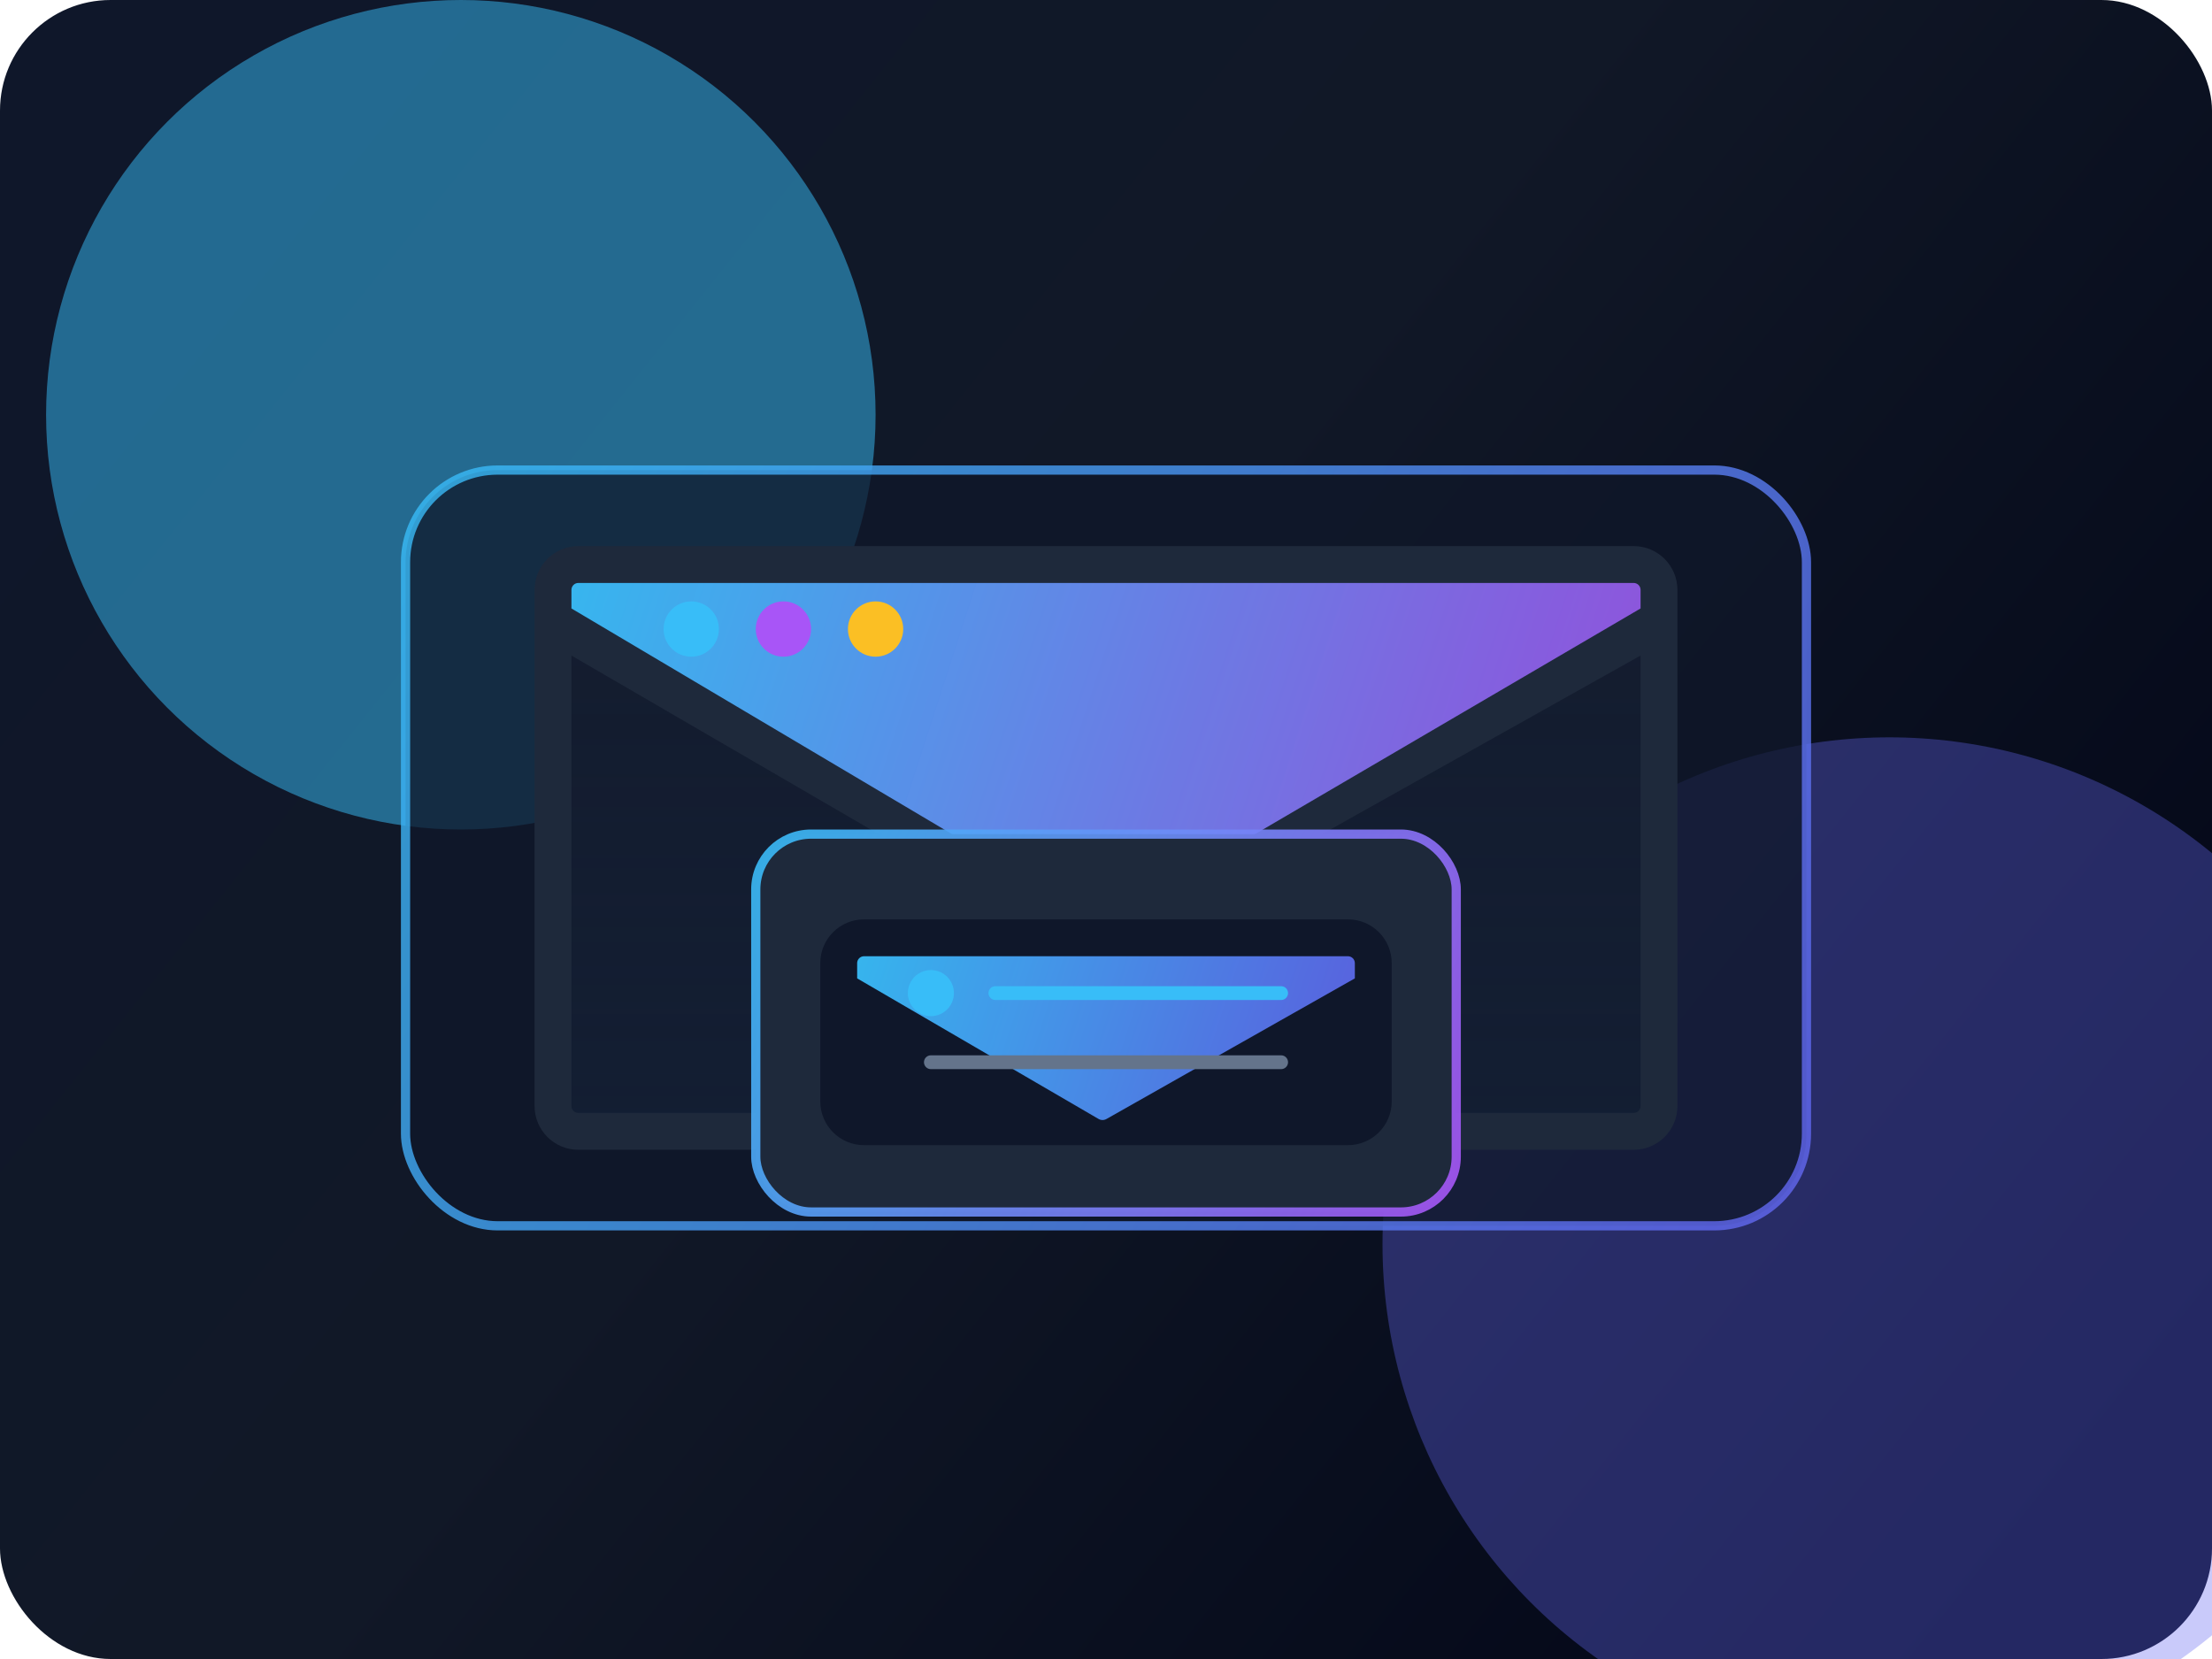 <svg width="960" height="720" viewBox="0 0 960 720" fill="none" xmlns="http://www.w3.org/2000/svg">
  <rect width="960" height="720" rx="48" fill="url(#paint0_linear_1_1)" />
  <g filter="url(#filter0_f_1_1)" opacity="0.5">
    <circle cx="200" cy="180" r="180" fill="#38bdf8" />
  </g>
  <g filter="url(#filter1_f_1_1)" opacity="0.35">
    <circle cx="820" cy="540" r="220" fill="#6366f1" />
  </g>
  <g filter="url(#filter2_d_1_1)">
    <rect x="176" y="196" width="608" height="328" rx="40" fill="#0f172a" fill-opacity="0.75" />
    <rect x="176" y="196" width="608" height="328" rx="40" stroke="url(#paint1_linear_1_1)" stroke-width="4" />
    <path
      d="M232 248C232 237.507 240.507 229 251 229H709C719.493 229 728 237.507 728 248V472C728 482.493 719.493 491 709 491H251C240.507 491 232 482.493 232 472V248Z"
      fill="#1e293b"
    />
    <path
      d="M248 248C248 246.343 249.343 245 251 245H709C710.657 245 712 246.343 712 248V256.069L480.231 391.73C479.155 392.36 477.845 392.36 476.769 391.73L248 256.069V248Z"
      fill="url(#paint2_linear_1_1)"
    />
    <path
      d="M712 276.502L712 472C712 473.657 710.657 475 709 475H251C249.343 475 248 473.657 248 472V276.502L465.911 403.167C472.177 406.799 479.823 406.799 486.089 403.167L712 276.502Z"
      fill="url(#paint3_linear_1_1)"
    />
    <circle cx="300" cy="265" r="12" fill="#38bdf8" />
    <circle cx="340" cy="265" r="12" fill="#a855f7" />
    <circle cx="380" cy="265" r="12" fill="#fbbf24" />
  </g>
  <g filter="url(#filter3_d_1_1)">
    <rect x="328" y="356" width="304" height="164" rx="24" fill="#1e293b" />
    <rect x="328" y="356" width="304" height="164" rx="24" stroke="url(#paint4_linear_1_1)" stroke-width="4" />
    <path
      d="M356 412C356 401.507 364.507 393 375 393H585C595.493 393 604 401.507 604 412V472C604 482.493 595.493 491 585 491H375C364.507 491 356 482.493 356 472V412Z"
      fill="#0f172a"
    />
    <path
      d="M372 412C372 410.343 373.343 409 375 409H585C586.657 409 588 410.343 588 412V418.613L480.249 479.612C479.138 480.248 477.862 480.248 476.751 479.612L372 418.613V412Z"
      fill="url(#paint5_linear_1_1)"
    />
    <circle cx="404" cy="425" r="10" fill="#38bdf8" />
    <path
      d="M432 425H556"
      stroke="#38bdf8"
      stroke-width="6"
      stroke-linecap="round"
      stroke-linejoin="round"
    />
    <path
      d="M404 455H556"
      stroke="#64748b"
      stroke-width="6"
      stroke-linecap="round"
      stroke-linejoin="round"
    />
  </g>
  <defs>
    <filter id="filter0_f_1_1" x="-140" y="-160" width="680" height="680" filterUnits="userSpaceOnUse" color-interpolation-filters="sRGB">
      <feFlood flood-opacity="0" result="BackgroundImageFix" />
      <feBlend mode="normal" in="SourceGraphic" in2="BackgroundImageFix" result="shape" />
      <feGaussianBlur stdDeviation="80" result="effect1_foregroundBlur_1_1" />
    </filter>
    <filter id="filter1_f_1_1" x="420" y="140" width="800" height="800" filterUnits="userSpaceOnUse" color-interpolation-filters="sRGB">
      <feFlood flood-opacity="0" result="BackgroundImageFix" />
      <feBlend mode="normal" in="SourceGraphic" in2="BackgroundImageFix" result="shape" />
      <feGaussianBlur stdDeviation="80" result="effect1_foregroundBlur_1_1" />
    </filter>
    <filter id="filter2_d_1_1" x="156" y="182" width="648" height="368" filterUnits="userSpaceOnUse" color-interpolation-filters="sRGB">
      <feFlood flood-opacity="0" result="BackgroundImageFix" />
      <feColorMatrix
        in="SourceAlpha"
        type="matrix"
        values="0 0 0 0 0 0 0 0 0 0 0 0 0 0 0 0 0 0 127 0"
        result="hardAlpha"
      />
      <feOffset dy="8" />
      <feGaussianBlur stdDeviation="10" />
      <feComposite in2="hardAlpha" operator="out" />
      <feColorMatrix type="matrix" values="0 0 0 0 0.024 0 0 0 0 0.043 0 0 0 0 0.122 0 0 0 0.6 0" />
      <feBlend mode="normal" in2="BackgroundImageFix" result="effect1_dropShadow_1_1" />
      <feBlend mode="normal" in="SourceGraphic" in2="effect1_dropShadow_1_1" result="shape" />
    </filter>
    <filter id="filter3_d_1_1" x="308" y="342" width="344" height="204" filterUnits="userSpaceOnUse" color-interpolation-filters="sRGB">
      <feFlood flood-opacity="0" result="BackgroundImageFix" />
      <feColorMatrix
        in="SourceAlpha"
        type="matrix"
        values="0 0 0 0 0 0 0 0 0 0 0 0 0 0 0 0 0 0 127 0"
        result="hardAlpha"
      />
      <feOffset dy="6" />
      <feGaussianBlur stdDeviation="10" />
      <feComposite in2="hardAlpha" operator="out" />
      <feColorMatrix type="matrix" values="0 0 0 0 0.024 0 0 0 0 0.043 0 0 0 0 0.122 0 0 0 0.6 0" />
      <feBlend mode="normal" in2="BackgroundImageFix" result="effect1_dropShadow_1_1" />
      <feBlend mode="normal" in="SourceGraphic" in2="effect1_dropShadow_1_1" result="shape" />
    </filter>
    <linearGradient id="paint0_linear_1_1" x1="80" y1="40" x2="880" y2="680" gradientUnits="userSpaceOnUse">
      <stop stop-color="#0f172a" />
      <stop offset="0.45" stop-color="#111827" />
      <stop offset="1" stop-color="#020617" />
    </linearGradient>
    <linearGradient id="paint1_linear_1_1" x1="176" y1="196" x2="784" y2="524" gradientUnits="userSpaceOnUse">
      <stop stop-color="#38bdf8" stop-opacity="0.8" />
      <stop offset="1" stop-color="#6366f1" stop-opacity="0.8" />
    </linearGradient>
    <linearGradient id="paint2_linear_1_1" x1="248" y1="245" x2="712" y2="395" gradientUnits="userSpaceOnUse">
      <stop stop-color="#38bdf8" stop-opacity="0.95" />
      <stop offset="1" stop-color="#a855f7" stop-opacity="0.85" />
    </linearGradient>
    <linearGradient id="paint3_linear_1_1" x1="480" y1="276" x2="480" y2="475" gradientUnits="userSpaceOnUse">
      <stop stop-color="#0f172a" stop-opacity="0.7" />
      <stop offset="1" stop-color="#111c31" stop-opacity="0.85" />
    </linearGradient>
    <linearGradient id="paint4_linear_1_1" x1="328" y1="356" x2="632" y2="520" gradientUnits="userSpaceOnUse">
      <stop stop-color="#38bdf8" stop-opacity="0.9" />
      <stop offset="1" stop-color="#a855f7" stop-opacity="0.9" />
    </linearGradient>
    <linearGradient id="paint5_linear_1_1" x1="372" y1="409" x2="588" y2="479" gradientUnits="userSpaceOnUse">
      <stop stop-color="#38bdf8" stop-opacity="0.95" />
      <stop offset="1" stop-color="#6366f1" stop-opacity="0.9" />
    </linearGradient>
  </defs>
</svg>
